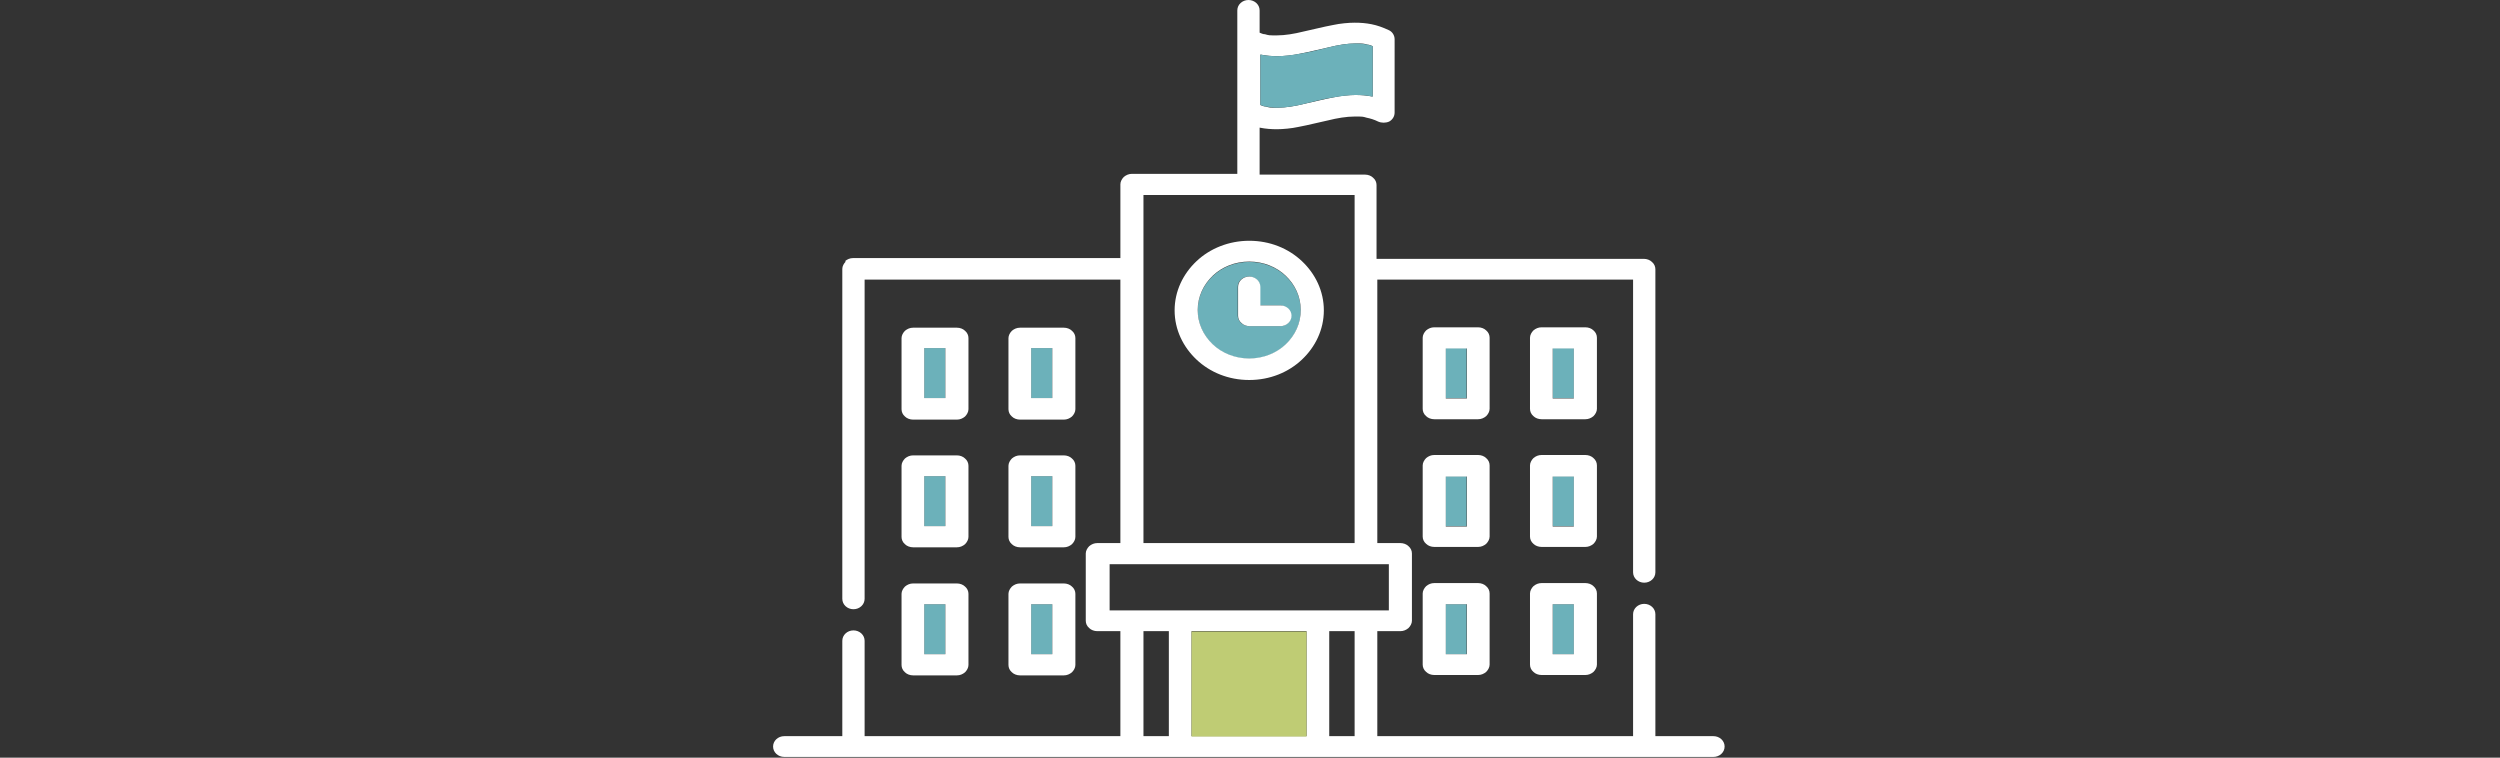 <?xml version="1.0" encoding="UTF-8"?>
<svg id="_レイヤー_1" data-name=" レイヤー 1" xmlns="http://www.w3.org/2000/svg" xmlns:xlink="http://www.w3.org/1999/xlink" version="1.1" viewBox="0 0 650 197">
  <rect x="0" y="0" width="650" height="197" fill="#333333" stroke="none"/>
  <defs>
    <style>
      .cls-1 {
        clip-path: url(#clippath);
      }

      .cls-2 {
        fill: none;
      }

      .cls-2, .cls-3, .cls-4, .cls-5 {
        stroke-width: 0px;
      }

      .cls-3 {
        fill: #bfcc74;
      }

      .cls-4 {
        fill: #6cb1ba;
      }

      .cls-6 {
        clip-path: url(#clippath-1);
      }

      .cls-7 {
        isolation: isolate;
      }

      .cls-5 {
        fill: #fff;
      }
    </style>
    <clipPath id="clippath">
      <rect class="cls-2" x="201" width="247.5" height="196.9"/>
    </clipPath>
    <clipPath id="clippath-1">
      <rect class="cls-2" x="200.8" y="-.5" width="248" height="197.5"/>
    </clipPath>
  </defs>
  <g class="cls-1">
    <g class="cls-7">
      <g class="cls-6">
        <g>
          <path class="cls-5" d="M361.1,146.7v12h-72.6v-12h72.6ZM297.3,50.7h54.9v90.5h-54.9V50.7ZM327.7,14.2h.1c1.5.3,2.9.4,4.4.4s3.8-.2,5.6-.6c2.7-.5,5.3-1.2,7.7-1.7,2.4-.6,4.8-1,6.9-1s2.1,0,3.1.3c.5,0,.9.2,1.4.4v13.1h-.1c-1.5-.3-2.9-.4-4.4-.4s-3.8.2-5.6.6c-2.7.5-5.3,1.2-7.7,1.7-2.4.6-4.8,1-6.9,1s-2.1,0-3.1-.3c-.5,0-.9-.2-1.4-.4v-13.1ZM352.2,191.4h-6.6v-27.3h6.6v27.3ZM339.7,191.4h-29.9v-27.3h29.9v27.3ZM303.9,191.4h-6.6v-27.3h6.6v27.3ZM219.9,68c-.5.5-.9,1.2-.9,1.9v85.8c0,1.5,1.3,2.7,2.9,2.7s2.9-1.2,2.9-2.7v-83h66.5v68.5h-6c-.8,0-1.5.3-2.1.8-.5.5-.9,1.2-.9,1.9v17.5c0,.7.3,1.4.9,1.9.5.5,1.3.8,2.1.8h6v27.3h-66.5v-24.8c0-1.5-1.3-2.7-2.9-2.7s-2.9,1.2-2.9,2.7v24.8h-15.1c-1.6,0-2.9,1.2-2.9,2.7s1.3,2.7,2.9,2.7h241.6c1.6,0,2.9-1.2,2.9-2.7s-1.3-2.7-2.9-2.7h-15.1v-31.7c0-1.5-1.3-2.7-2.9-2.7s-2.9,1.2-2.9,2.7v31.7h-66.5v-27.3h6c.8,0,1.5-.3,2.1-.8.5-.5.9-1.2.9-1.9v-17.5c0-.7-.3-1.4-.9-1.9-.5-.5-1.3-.8-2.1-.8h-6v-68.5h66.5v76.1c0,1.5,1.3,2.7,2.9,2.7s2.9-1.2,2.9-2.7v-78.8c0-.7-.3-1.4-.9-1.9-.5-.5-1.3-.8-2.1-.8h-69.5v-19.2c0-.7-.3-1.4-.9-1.9-.5-.5-1.3-.8-2.1-.8h-27.4v-12.2h.1c1.5.3,2.9.4,4.4.4s3.8-.2,5.6-.6c2.7-.5,5.3-1.2,7.7-1.7,2.4-.6,4.8-1,6.9-1s2.1,0,3.1.3c1,.2,2,.5,3,1,.9.4,2,.4,2.9,0,.9-.5,1.4-1.4,1.4-2.3V10.2c0-1-.6-2-1.6-2.4-1.5-.7-2.9-1.2-4.4-1.5-1.5-.3-2.9-.4-4.4-.4s-3.8.2-5.6.6c-2.7.5-5.3,1.2-7.7,1.7-2.4.6-4.8,1-6.9,1s-2.1,0-3.1-.3c-.5,0-.9-.2-1.4-.4V2.7c0-1.5-1.3-2.7-2.9-2.7s-2.9,1.2-2.9,2.7v42.5h-27.4c-.8,0-1.5.3-2.1.8-.5.5-.9,1.2-.9,1.9v19.2h-69.5c-.8,0-1.5.3-2.1.8"/>
          <path class="cls-4" d="M329.1,27.7c1,.2,2,.3,3.1.3,2.1,0,4.5-.4,6.9-1s5-1.3,7.7-1.7c1.8-.3,3.7-.6,5.6-.6s2.9.1,4.4.4h.1v-13.1c-.5-.2-.9-.3-1.4-.4-1-.2-2-.3-3.1-.3-2.1,0-4.5.4-6.9,1s-5,1.3-7.7,1.7c-1.8.3-3.7.6-5.6.6s-2.9-.1-4.4-.4h-.1v13.1c.5.2.9.3,1.4.4"/>
          <rect class="cls-4" x="240.3" y="90.5" width="5.5" height="13"/>
          <path class="cls-5" d="M240.3,90.5h5.5v13h-5.5v-13ZM237.4,109.1h11.4c.8,0,1.5-.3,2.1-.8.5-.5.9-1.2.9-1.9v-18.5c0-.7-.3-1.4-.9-1.9-.5-.5-1.3-.8-2.1-.8h-11.4c-.8,0-1.5.3-2.1.8-.5.5-.9,1.2-.9,1.9v18.5c0,.7.3,1.4.9,1.9.5.5,1.3.8,2.1.8"/>
          <rect class="cls-4" x="268.1" y="90.5" width="5.5" height="13"/>
          <path class="cls-5" d="M268.1,90.5h5.5v13h-5.5v-13ZM265.2,109.1h11.4c.8,0,1.5-.3,2.1-.8.5-.5.9-1.2.9-1.9v-18.5c0-.7-.3-1.4-.9-1.9-.5-.5-1.3-.8-2.1-.8h-11.4c-.8,0-1.5.3-2.1.8-.5.5-.9,1.2-.9,1.9v18.5c0,.7.3,1.4.9,1.9.5.5,1.3.8,2.1.8"/>
          <rect class="cls-4" x="240.3" y="123.8" width="5.5" height="13"/>
          <path class="cls-5" d="M240.3,123.8h5.5v13h-5.5v-13ZM237.4,142.3h11.4c.8,0,1.5-.3,2.1-.8.5-.5.9-1.2.9-1.9v-18.5c0-.7-.3-1.4-.9-1.9-.5-.5-1.3-.8-2.1-.8h-11.4c-.8,0-1.5.3-2.1.8-.5.5-.9,1.2-.9,1.9v18.5c0,.7.3,1.4.9,1.9.5.5,1.3.8,2.1.8"/>
          <rect class="cls-4" x="268.1" y="123.8" width="5.5" height="13"/>
          <path class="cls-5" d="M268.1,123.8h5.5v13h-5.5v-13ZM265.2,142.3h11.4c.8,0,1.5-.3,2.1-.8.5-.5.9-1.2.9-1.9v-18.5c0-.7-.3-1.4-.9-1.9-.5-.5-1.3-.8-2.1-.8h-11.4c-.8,0-1.5.3-2.1.8-.5.5-.9,1.2-.9,1.9v18.5c0,.7.3,1.4.9,1.9.5.5,1.3.8,2.1.8"/>
          <rect class="cls-4" x="240.3" y="157.1" width="5.5" height="13"/>
          <path class="cls-5" d="M240.3,157.1h5.5v13h-5.5v-13ZM237.4,175.6h11.4c.8,0,1.5-.3,2.1-.8.5-.5.9-1.2.9-1.9v-18.5c0-.7-.3-1.4-.9-1.9-.5-.5-1.3-.8-2.1-.8h-11.4c-.8,0-1.5.3-2.1.8-.5.5-.9,1.2-.9,1.9v18.5c0,.7.3,1.4.9,1.9.5.5,1.3.8,2.1.8"/>
          <rect class="cls-4" x="268.1" y="157.1" width="5.5" height="13"/>
          <path class="cls-5" d="M268.1,157.1h5.5v13h-5.5v-13ZM265.2,175.6h11.4c.8,0,1.5-.3,2.1-.8.5-.5.9-1.2.9-1.9v-18.5c0-.7-.3-1.4-.9-1.9-.5-.5-1.3-.8-2.1-.8h-11.4c-.8,0-1.5.3-2.1.8-.5.5-.9,1.2-.9,1.9v18.5c0,.7.3,1.4.9,1.9.5.5,1.3.8,2.1.8"/>
          <rect class="cls-4" x="375.8" y="90.5" width="5.5" height="13"/>
          <path class="cls-5" d="M381.4,103.6h-5.5v-13h5.5v13ZM384.3,85.1h-11.4c-.8,0-1.5.3-2.1.8-.5.5-.9,1.2-.9,1.9v18.5c0,.7.3,1.4.9,1.9.5.5,1.3.8,2.1.8h11.4c.8,0,1.5-.3,2.1-.8.5-.5.9-1.2.9-1.9v-18.5c0-.7-.3-1.4-.9-1.9-.5-.5-1.3-.8-2.1-.8"/>
          <rect class="cls-4" x="403.7" y="90.5" width="5.5" height="13"/>
          <path class="cls-5" d="M409.2,103.6h-5.5v-13h5.5v13ZM412.2,85.1h-11.4c-.8,0-1.5.3-2.1.8-.5.5-.9,1.2-.9,1.9v18.5c0,.7.3,1.4.9,1.9.5.5,1.3.8,2.1.8h11.4c.8,0,1.5-.3,2.1-.8.5-.5.9-1.2.9-1.9v-18.5c0-.7-.3-1.4-.9-1.9-.5-.5-1.3-.8-2.1-.8"/>
          <rect class="cls-4" x="375.8" y="123.8" width="5.5" height="13"/>
          <path class="cls-5" d="M381.4,136.9h-5.5v-13h5.5v13ZM384.3,118.3h-11.4c-.8,0-1.5.3-2.1.8-.5.5-.9,1.2-.9,1.9v18.5c0,.7.3,1.4.9,1.9.5.5,1.3.8,2.1.8h11.4c.8,0,1.5-.3,2.1-.8.5-.5.9-1.2.9-1.9v-18.5c0-.7-.3-1.4-.9-1.9-.5-.5-1.3-.8-2.1-.8"/>
          <rect class="cls-4" x="403.7" y="123.8" width="5.5" height="13"/>
          <path class="cls-5" d="M409.2,136.9h-5.5v-13h5.5v13ZM412.2,118.3h-11.4c-.8,0-1.5.3-2.1.8-.5.5-.9,1.2-.9,1.9v18.5c0,.7.3,1.4.9,1.9.5.5,1.3.8,2.1.8h11.4c.8,0,1.5-.3,2.1-.8.5-.5.9-1.2.9-1.9v-18.5c0-.7-.3-1.4-.9-1.9-.5-.5-1.3-.8-2.1-.8"/>
          <rect class="cls-4" x="375.8" y="157.1" width="5.5" height="13"/>
          <path class="cls-5" d="M381.4,170.1h-5.5v-13h5.5v13ZM384.3,151.6h-11.4c-.8,0-1.5.3-2.1.8-.5.5-.9,1.2-.9,1.9v18.5c0,.7.3,1.4.9,1.9.5.5,1.3.8,2.1.8h11.4c.8,0,1.5-.3,2.1-.8.5-.5.9-1.2.9-1.9v-18.5c0-.7-.3-1.4-.9-1.9-.5-.5-1.3-.8-2.1-.8"/>
          <rect class="cls-4" x="403.7" y="157.1" width="5.5" height="13"/>
          <path class="cls-5" d="M409.2,170.1h-5.5v-13h5.5v13ZM412.2,151.6h-11.4c-.8,0-1.5.3-2.1.8-.5.5-.9,1.2-.9,1.9v18.5c0,.7.3,1.4.9,1.9.5.5,1.3.8,2.1.8h11.4c.8,0,1.5-.3,2.1-.8.5-.5.9-1.2.9-1.9v-18.5c0-.7-.3-1.4-.9-1.9-.5-.5-1.3-.8-2.1-.8"/>
          <path class="cls-4" d="M335.7,82.1c0,1.5-1.3,2.7-2.9,2.7h-8c-.8,0-1.5-.3-2.1-.8-.5-.5-.9-1.2-.9-1.9v-7.5c0-1.5,1.3-2.7,2.9-2.7s2.9,1.2,2.9,2.7v4.8h5.1c1.6,0,2.9,1.2,2.9,2.7M324.8,68.1c-3.7,0-7.1,1.4-9.5,3.7-2.4,2.3-3.9,5.4-3.9,8.9s1.5,6.6,3.9,8.9,5.8,3.7,9.5,3.7,7.1-1.4,9.5-3.7c2.4-2.3,3.9-5.4,3.9-8.9s-1.5-6.6-3.9-8.9-5.8-3.7-9.5-3.7"/>
          <path class="cls-5" d="M334.3,89.5c-2.4,2.3-5.8,3.7-9.5,3.7s-7.1-1.4-9.5-3.7c-2.4-2.3-3.9-5.4-3.9-8.9s1.5-6.6,3.9-8.9,5.8-3.7,9.5-3.7,7.1,1.4,9.5,3.7c2.4,2.3,3.9,5.4,3.9,8.9s-1.5,6.6-3.9,8.9M324.8,62.6c-5.3,0-10.2,2-13.7,5.3s-5.7,7.8-5.7,12.8,2.2,9.5,5.7,12.8,8.3,5.3,13.7,5.3,10.2-2,13.7-5.3,5.7-7.8,5.7-12.8-2.2-9.5-5.7-12.8-8.3-5.3-13.7-5.3"/>
          <path class="cls-5" d="M327.7,79.4v-4.8c0-1.5-1.3-2.7-2.9-2.7s-2.9,1.2-2.9,2.7v7.5c0,.7.3,1.4.9,1.9.5.5,1.3.8,2.1.8h8c1.6,0,2.9-1.2,2.9-2.7s-1.3-2.7-2.9-2.7c0,0-5.2,0-5.2,0Z"/>
          <rect class="cls-3" x="309.8" y="164.2" width="29.9" height="27.3"/>
        </g>
      </g>
    </g>
  </g>
</svg>